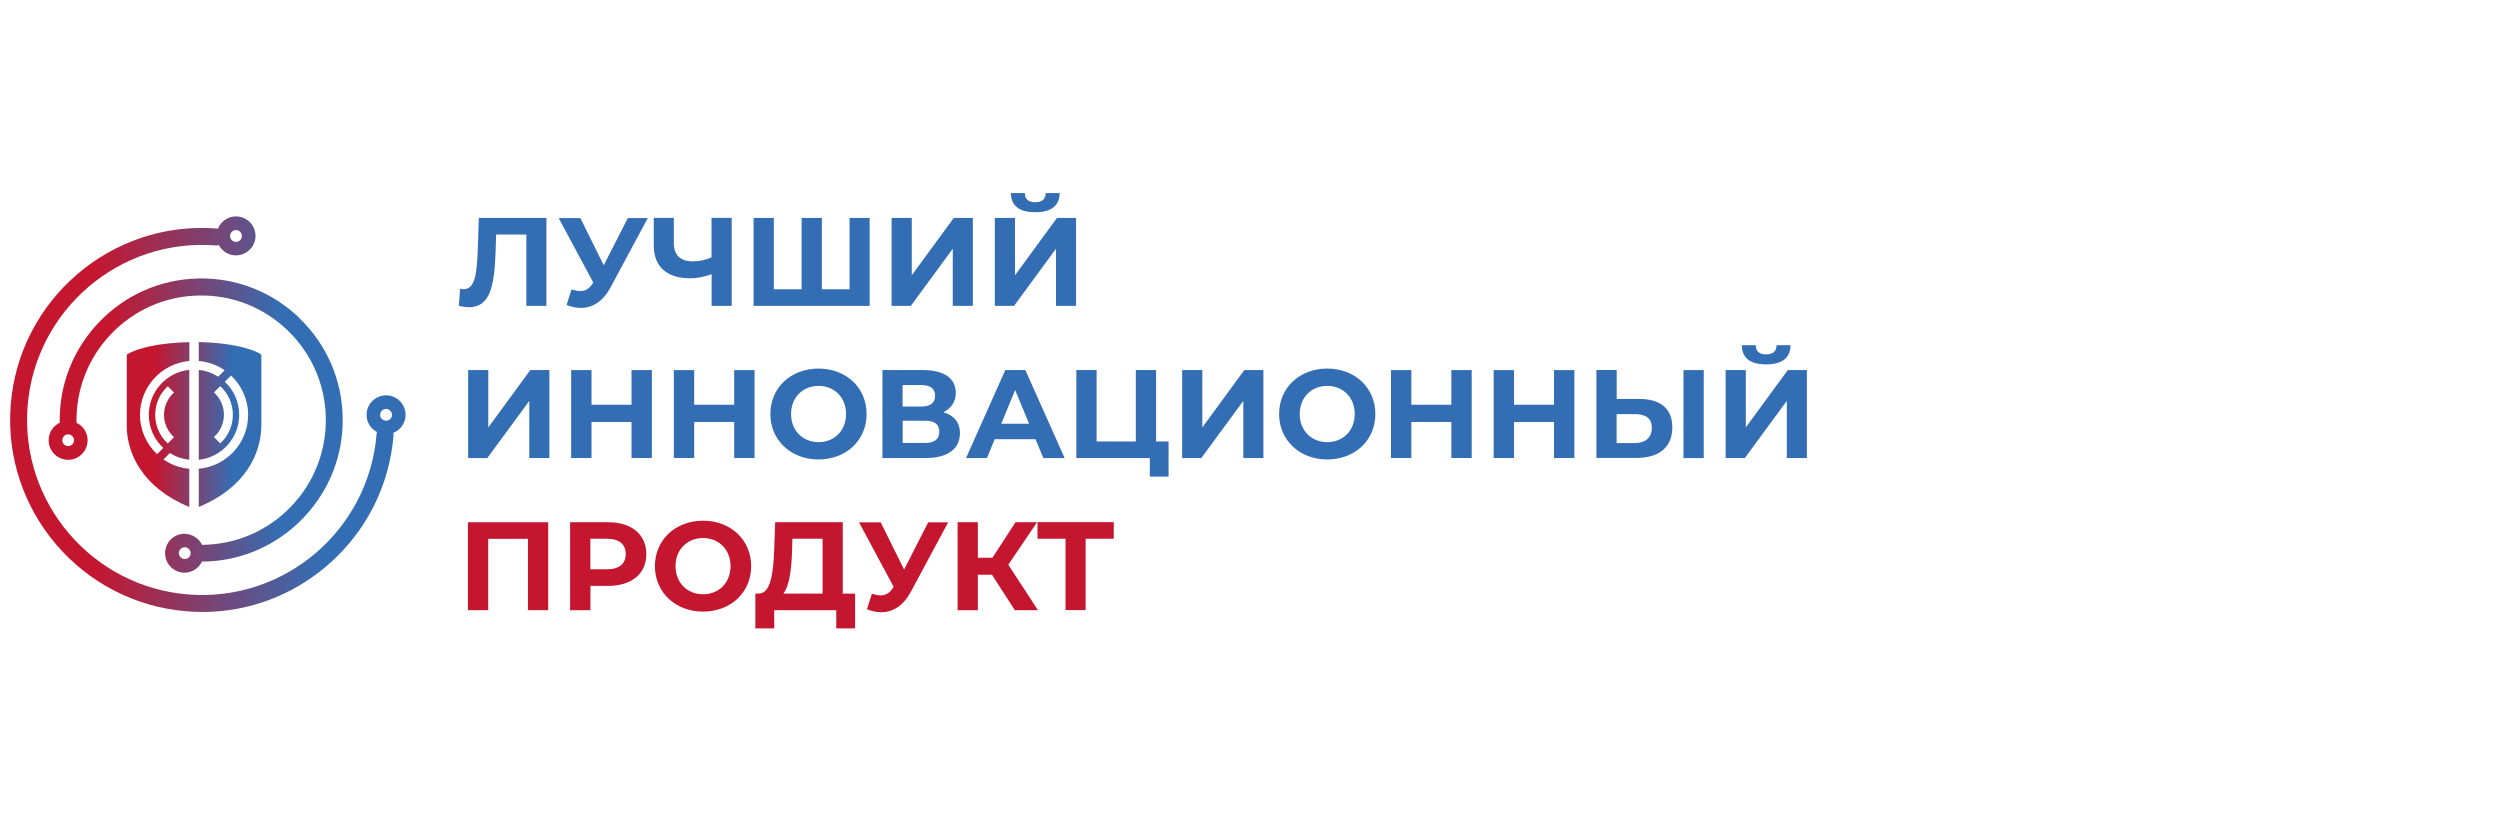<?xml version="1.0" encoding="UTF-8"?>
<svg id="Layer_1" data-name="Layer 1" xmlns="http://www.w3.org/2000/svg" xmlns:xlink="http://www.w3.org/1999/xlink" viewBox="0 0 280 92">
  <defs>
    <style>
      .cls-1 {
        fill: url(#linear-gradient);
      }

      .cls-1, .cls-2, .cls-3, .cls-4, .cls-5 {
        stroke-width: 0px;
      }

      .cls-2 {
        fill: #c5162f;
      }

      .cls-3 {
        fill: url(#linear-gradient-2);
      }

      .cls-4 {
        fill: url(#linear-gradient-3);
      }

      .cls-5 {
        fill: #336eb4;
      }
    </style>
    <linearGradient id="linear-gradient" x1="14.19" y1="47.55" x2="29.27" y2="47.55" gradientUnits="userSpaceOnUse">
      <stop offset=".21" stop-color="#c5162f"/>
      <stop offset=".79" stop-color="#336eb4"/>
    </linearGradient>
    <linearGradient id="linear-gradient-2" x1="1.13" y1="46.4" x2="45.42" y2="46.4" xlink:href="#linear-gradient"/>
    <linearGradient id="linear-gradient-3" x1="5.45" y1="47.66" x2="38.41" y2="47.66" xlink:href="#linear-gradient"/>
  </defs>
  <g>
    <path class="cls-5" d="M61.2,24.41v9.85h-2.25v-7.99h-3.38l-.07,2.05c-.13,3.87-.68,6.09-2.98,6.09-.34,0-.7-.06-1.13-.15l.14-1.93c.14.04.27.06.41.06,1.15,0,1.45-1.46,1.55-3.98l.14-4h7.57Z"/>
    <path class="cls-5" d="M72.56,24.41l-4.19,7.8c-.82,1.52-1.98,2.28-3.31,2.28-.52,0-1.06-.11-1.6-.34l.55-1.73c.37.11.69.18.98.18.56,0,1-.25,1.38-.84l.08-.11-3.88-7.23h2.43l2.62,5.29,2.7-5.29h2.24Z"/>
    <path class="cls-5" d="M81.95,24.41v9.85h-2.25v-3.55c-.86.31-1.65.46-2.38.46-2.65,0-4.1-1.31-4.1-3.69v-3.08h2.25v2.83c0,1.35.75,2.04,2.11,2.04.75,0,1.48-.15,2.11-.44v-4.43h2.25Z"/>
    <path class="cls-5" d="M97.4,24.41v9.85h-13v-9.85h2.27v7.99h3.11v-7.99h2.27v7.99h3.1v-7.99h2.27Z"/>
    <path class="cls-5" d="M99.85,24.41h2.27v6.42l4.7-6.42h2.14v9.85h-2.25v-6.4l-4.7,6.4h-2.15v-9.85Z"/>
    <path class="cls-5" d="M111.41,24.41h2.27v6.42l4.7-6.42h2.14v9.85h-2.25v-6.4l-4.7,6.4h-2.15v-9.85ZM113.22,21.62h1.56c.01.68.39,1.03,1.17,1.03s1.15-.35,1.17-1.03h1.56c-.01,1.38-.89,2.15-2.73,2.15s-2.72-.77-2.73-2.15Z"/>
    <path class="cls-5" d="M52.42,41.45h2.27v6.42l4.7-6.42h2.14v9.85h-2.25v-6.4l-4.7,6.4h-2.15v-9.85Z"/>
    <path class="cls-5" d="M73.01,41.45v9.85h-2.28v-4.04h-4.48v4.04h-2.28v-9.85h2.28v3.88h4.48v-3.88h2.28Z"/>
    <path class="cls-5" d="M84.51,41.45v9.85h-2.28v-4.04h-4.48v4.04h-2.28v-9.85h2.28v3.88h4.48v-3.88h2.28Z"/>
    <path class="cls-5" d="M86.28,46.37c0-2.93,2.28-5.09,5.39-5.09s5.39,2.15,5.39,5.09-2.29,5.09-5.39,5.09-5.39-2.17-5.39-5.09ZM94.76,46.37c0-1.87-1.32-3.15-3.08-3.15s-3.08,1.28-3.08,3.15,1.32,3.15,3.08,3.15,3.08-1.28,3.08-3.15Z"/>
    <path class="cls-5" d="M107.51,48.53c0,1.72-1.34,2.77-3.83,2.77h-4.85v-9.85h4.59c2.28,0,3.63.91,3.63,2.55,0,1-.52,1.74-1.39,2.17,1.2.35,1.86,1.17,1.86,2.36ZM101.09,45.53h2.13c.98,0,1.51-.41,1.51-1.2s-.52-1.2-1.51-1.2h-2.13v2.39ZM105.2,48.34c0-.83-.55-1.22-1.6-1.22h-2.5v2.49h2.5c1.06,0,1.6-.41,1.6-1.27Z"/>
    <path class="cls-5" d="M115.98,49.19h-4.57l-.87,2.11h-2.34l4.39-9.85h2.25l4.4,9.85h-2.39l-.87-2.11ZM115.26,47.46l-1.56-3.77-1.56,3.77h3.12Z"/>
    <path class="cls-5" d="M130.88,49.44v3.94h-2.1v-2.08h-8.23v-9.85h2.27v7.99h4.39v-7.99h2.27v7.99h1.41Z"/>
    <path class="cls-5" d="M132.39,41.45h2.27v6.42l4.7-6.42h2.14v9.85h-2.25v-6.4l-4.7,6.4h-2.15v-9.85Z"/>
    <path class="cls-5" d="M143.26,46.37c0-2.93,2.28-5.09,5.39-5.09s5.39,2.15,5.39,5.09-2.29,5.09-5.39,5.09-5.39-2.17-5.39-5.09ZM151.73,46.37c0-1.87-1.32-3.15-3.08-3.15s-3.08,1.28-3.08,3.15,1.32,3.15,3.08,3.15,3.08-1.28,3.08-3.15Z"/>
    <path class="cls-5" d="M164.83,41.45v9.85h-2.28v-4.04h-4.48v4.04h-2.28v-9.85h2.28v3.88h4.48v-3.88h2.28Z"/>
    <path class="cls-5" d="M176.33,41.45v9.85h-2.28v-4.04h-4.48v4.04h-2.28v-9.85h2.28v3.88h4.48v-3.88h2.28Z"/>
    <path class="cls-5" d="M187.3,47.86c0,2.27-1.52,3.43-4.05,3.43h-4.45v-9.85h2.27v3.24h2.5c2.38,0,3.73,1.06,3.73,3.18ZM185,47.91c0-1.08-.7-1.53-1.89-1.53h-2.05v3.24h2.05c1.17,0,1.89-.59,1.89-1.7ZM188.55,41.45h2.27v9.85h-2.27v-9.85Z"/>
    <path class="cls-5" d="M193.26,41.45h2.27v6.42l4.7-6.42h2.14v9.85h-2.25v-6.4l-4.7,6.4h-2.15v-9.85ZM195.08,38.66h1.56c.01.68.39,1.03,1.17,1.03s1.15-.35,1.17-1.03h1.56c-.01,1.38-.89,2.15-2.73,2.15s-2.72-.77-2.73-2.15Z"/>
    <path class="cls-2" d="M61.4,58.49v9.85h-2.27v-7.99h-4.45v7.99h-2.27v-9.85h8.98Z"/>
    <path class="cls-2" d="M72.39,62.06c0,2.2-1.65,3.56-4.28,3.56h-1.98v2.72h-2.28v-9.85h4.26c2.63,0,4.28,1.37,4.28,3.57ZM70.08,62.06c0-1.08-.7-1.72-2.1-1.72h-1.86v3.42h1.86c1.39,0,2.1-.63,2.1-1.7Z"/>
    <path class="cls-2" d="M73.35,63.41c0-2.93,2.28-5.09,5.39-5.09s5.39,2.15,5.39,5.09-2.29,5.09-5.39,5.09-5.39-2.17-5.39-5.09ZM81.82,63.41c0-1.87-1.32-3.15-3.08-3.15s-3.08,1.28-3.08,3.15,1.32,3.15,3.08,3.15,3.08-1.28,3.08-3.15Z"/>
    <path class="cls-2" d="M95.77,66.48v3.9h-2.11v-2.04h-6.95v2.04h-2.11v-3.9h.41c1.28-.04,1.6-2.15,1.7-4.91l.11-3.08h7.57v7.99h1.38ZM87.73,66.48h4.4v-6.14h-3.38l-.04,1.44c-.08,2.1-.31,3.9-.98,4.7Z"/>
    <path class="cls-2" d="M106.2,58.49l-4.19,7.8c-.82,1.52-1.98,2.28-3.31,2.28-.52,0-1.06-.11-1.6-.34l.55-1.73c.37.11.69.18.98.18.56,0,1-.25,1.38-.84l.08-.11-3.88-7.23h2.43l2.62,5.29,2.7-5.29h2.24Z"/>
    <path class="cls-2" d="M111.1,64.37h-1.58v3.97h-2.27v-9.85h2.27v3.98h1.63l2.59-3.98h2.41l-3.22,4.76,3.32,5.09h-2.59l-2.56-3.97Z"/>
    <path class="cls-2" d="M124.74,60.34h-3.15v7.99h-2.25v-7.99h-3.14v-1.86h8.54v1.86Z"/>
  </g>
  <path class="cls-1" d="M22.26,38.32v2.11c1.07.09,2.06.46,2.9,1.04l-.72.72c-.64-.41-1.38-.68-2.18-.76v10.07c2.54-.27,4.53-2.42,4.53-5.04,0-1.46-.62-2.78-1.61-3.7l.7-.7c1.17,1.11,1.91,2.67,1.91,4.41,0,3.16-2.44,5.76-5.53,6.03v4.28c5.16-2.12,7.01-5.93,7.01-9.16v-7.91c-1.19-.78-3.86-1.34-7.01-1.4ZM26.08,46.46c0,1.27-.55,2.41-1.41,3.2l-.71-.71c.69-.61,1.12-1.51,1.12-2.5s-.43-1.88-1.12-2.5l.71-.7c.87.8,1.41,1.93,1.41,3.2ZM14.19,47.62c0,3.23,1.84,7.04,7.01,9.16v-4.28c-1.07-.09-2.05-.46-2.89-1.04l.72-.72c.64.41,1.38.67,2.17.75v-10.07c-2.54.27-4.53,2.42-4.53,5.04,0,1.46.62,2.78,1.62,3.71l-.7.7c-1.17-1.11-1.91-2.67-1.91-4.41,0-3.16,2.44-5.76,5.53-6.03v-2.11c-3.15.06-5.82.62-7.01,1.4v7.91ZM17.38,46.46c0-1.27.54-2.4,1.41-3.2l.7.7c-.69.62-1.12,1.51-1.12,2.5s.43,1.88,1.12,2.5l-.7.71c-.87-.8-1.41-1.94-1.41-3.2Z"/>
  <g>
    <path class="cls-3" d="M45.42,46.63c.09-1.2-.81-2.25-2.01-2.35-1.21-.09-2.25.81-2.35,2.01-.07.9.42,1.71,1.17,2.1-.02.06-.04.11-.05.17-.84,10.78-10.29,18.86-21.07,18.02-10.78-.84-18.86-10.29-18.02-21.07.84-10.78,10.29-18.86,21.07-18.02.12.01.24,0,.35-.04.34.63.98,1.09,1.75,1.15.06,0,.11,0,.17,0,1.13,0,2.09-.87,2.18-2.01.05-.58-.14-1.15-.52-1.59-.38-.44-.91-.71-1.49-.76-.98-.07-1.85.51-2.19,1.38-.04,0-.06-.03-.1-.03-11.82-.92-22.19,7.95-23.11,19.77-.92,11.82,7.95,22.19,19.77,23.11.57.04,1.13.07,1.7.07,5.11,0,10.01-1.81,13.94-5.17,4.37-3.74,7.02-8.95,7.47-14.66,0-.08-.02-.15-.03-.23.22-.09.43-.21.61-.37.44-.38.71-.91.76-1.49ZM26.43,25.77s.03,0,.05,0c.18.01.34.1.45.23.11.13.17.3.16.48h0c-.03.36-.34.64-.71.61-.36-.03-.64-.35-.61-.71.03-.35.32-.61.66-.61ZM43.24,45.8s.03,0,.05,0c.36.03.64.35.61.71-.01.18-.1.34-.23.45-.13.11-.3.17-.48.16-.36-.03-.64-.35-.61-.71.03-.35.32-.61.66-.61Z"/>
    <path class="cls-4" d="M33.54,35.62c-3.06-2.94-7.09-4.52-11.3-4.43-4.23.08-8.18,1.81-11.12,4.87-2.94,3.05-4.51,7.06-4.43,11.29-.23.11-.44.26-.63.45-.4.42-.62.97-.61,1.56.01.58.25,1.13.67,1.53.41.39.94.61,1.51.61.01,0,.03,0,.04,0,.58-.01,1.13-.25,1.53-.67.4-.42.62-.97.61-1.56-.01-.58-.25-1.13-.67-1.53-.17-.16-.36-.28-.57-.38,0-.01,0-.02,0-.03-.07-3.72,1.31-7.25,3.9-9.95,2.59-2.69,6.07-4.21,9.79-4.28,3.73-.08,7.26,1.31,9.95,3.9,2.69,2.59,4.21,6.07,4.28,9.79.07,3.72-1.31,7.26-3.9,9.95-2.59,2.69-6.07,4.21-9.79,4.28-.05,0-.1.02-.15.03-.35-.75-1.12-1.26-2.02-1.27-1.2.02-2.16,1.02-2.14,2.22.02,1.19,1,2.14,2.18,2.14.01,0,.03,0,.04,0,.86-.02,1.59-.54,1.93-1.27.06.01.11.03.17.03h.02c4.23-.08,8.18-1.81,11.12-4.87,2.94-3.06,4.52-7.07,4.43-11.3-.08-4.23-1.81-8.18-4.87-11.12ZM8.11,49.76c-.12.13-.29.2-.46.2-.18,0-.34-.06-.47-.18s-.2-.29-.2-.46c0-.18.06-.34.18-.47.12-.13.29-.2.46-.2.16-.02.34.06.47.18.13.12.2.29.2.46,0,.18-.06.34-.18.47ZM21.16,62.41c-.12.13-.29.2-.46.2,0,0,0,0-.01,0-.36,0-.65-.29-.66-.65,0-.36.28-.67.65-.67,0,0,0,0,.01,0,.36,0,.65.29.66.65,0,.18-.06.34-.18.47Z"/>
  </g>
</svg>